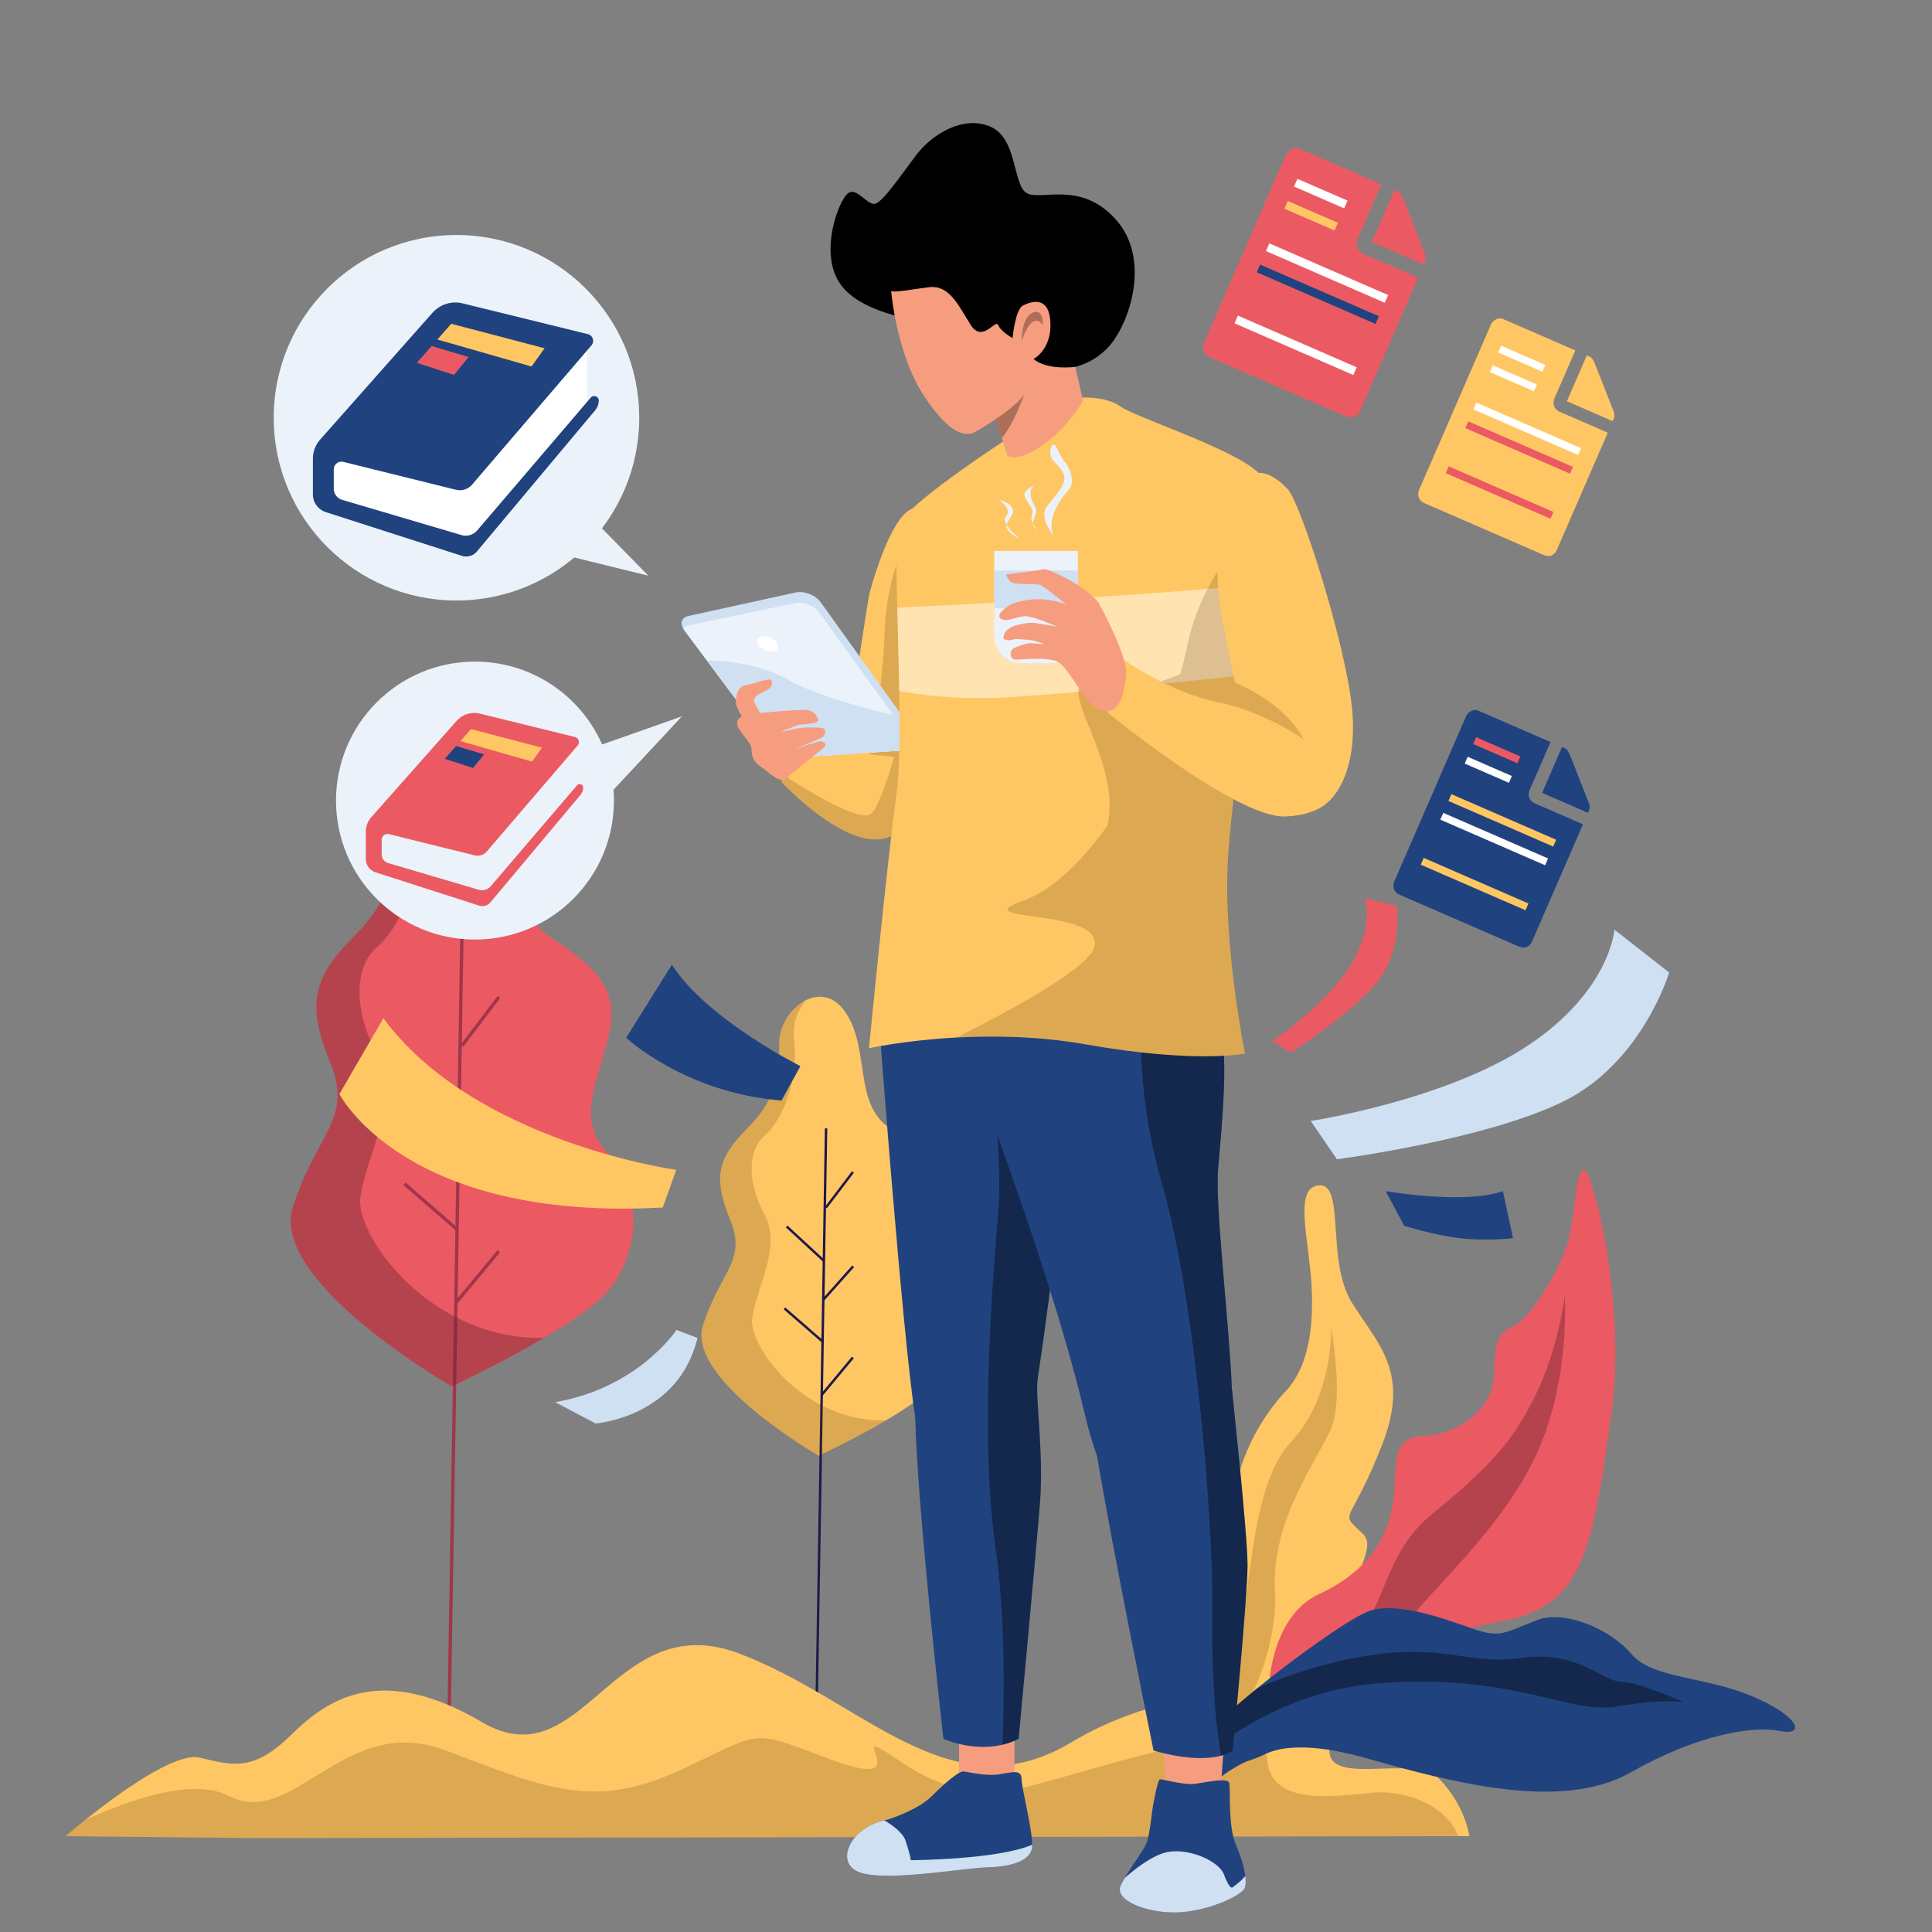 <?xml version="1.0" encoding="iso-8859-1"?>
<!-- Generator: Adobe Illustrator 25.0.0, SVG Export Plug-In . SVG Version: 6.00 Build 0)  -->
<svg version="1.1" xmlns="http://www.w3.org/2000/svg" xmlns:xlink="http://www.w3.org/1999/xlink" x="0px" y="0px"
	 viewBox="0 0 1200 1200" enable-background="new 0 0 1200 1200" xml:space="preserve">
<rect x="0" y="0" width="1200" height="1200" fill="#808080" stroke="none"/>
<g id="Layer_x5F_Trees">
	<g>
		<g>
			<g>
				<path fill="#EB5A62" d="M370.89,808.601c-8.507,7.204-20.479,14.997-32.913,22.348
					c-27.537,16.215-57.405,30.162-57.405,30.162s-113.423-65.113-98.72-111.322
					s37.807-54.611,23.105-90.318c-14.703-35.707-10.502-52.51,14.703-77.715
					c25.205-25.205,27.305-46.209,27.305-73.515c0-14.367,9.872-29.301,22.306-35.644
					c11.195-5.734,24.449-4.495,34.405,10.439
					c21.004,31.506,6.301,77.715,37.807,98.72
					c31.506,21.004,44.109,33.607,35.707,65.113
					c-8.402,31.506-18.904,50.41,2.1,71.414
					C400.296,739.287,398.196,785.496,370.89,808.601z"/>
				<polygon fill="#A1364B" points="287.916,581.773 286.832,648.267 286.798,649.864 
					285.57,725.171 285.52,728.349 284.242,806.447 284.183,809.768 284.04,818.597 
					283.367,859.782 281.509,973.204 280.248,1050.006 279.567,1091.998 277.482,1091.998 
					278.146,1050.965 279.415,973.548 281.265,860.782 281.972,817.529 282.846,763.976 
					282.888,761.26 283.964,695.522 284.015,692.739 285.831,581.739 				"/>
				
					<rect x="279.35" y="633.704" transform="matrix(0.605 -0.796 0.796 0.605 -387.437 487.946)" fill="#A1364B" width="38.152" height="2.078"/>
				
					<rect x="268.108" y="658.818" transform="matrix(0.678 -0.735 0.735 0.678 -413.421 416.756)" fill="#A1364B" width="2.078" height="43.219"/>
				
					<rect x="266.501" y="727.62" transform="matrix(0.656 -0.755 0.755 0.656 -473.613 459.944)" fill="#A1364B" width="2.078" height="43.374"/>
				
					<rect x="275.595" y="792.19" transform="matrix(0.639 -0.769 0.769 0.639 -503.095 514.482)" fill="#A1364B" width="41.955" height="2.078"/>
				
					<rect x="278.099" y="712.616" transform="matrix(0.666 -0.746 0.746 0.666 -433.097 460.145)" fill="#A1364B" width="38.272" height="2.078"/>
				<path opacity="0.4" fill="#662131" d="M337.977,830.949
					c-27.537,16.215-57.405,30.162-57.405,30.162s-113.423-65.113-98.72-111.322
					s37.807-54.611,23.105-90.318c-14.703-35.707-10.502-52.51,14.703-77.715
					c25.205-25.205,27.305-46.209,27.305-73.515c0-14.367,9.872-29.301,22.306-35.644
					c-6.49,8.339-11.363,19.471-9.704,33.544
					c4.201,35.707-10.502,69.314-25.205,81.916c-14.703,12.602-14.703,39.908,0,67.213
					c14.703,27.305-6.301,60.912-10.502,88.218
					C220.29,766.739,266.962,832.629,337.977,830.949z"/>
			</g>
			<g>
				<path fill="#FFC763" d="M574.244,865.964c-6.192,5.244-14.906,10.916-23.956,16.266
					c-20.042,11.802-41.782,21.953-41.782,21.953s-82.554-47.392-71.853-81.025
					c10.701-33.633,27.518-39.748,16.817-65.738
					c-10.701-25.989-7.644-38.22,10.701-56.565
					c18.345-18.345,19.874-33.633,19.874-53.507c0-10.457,7.185-21.326,16.236-25.943
					c8.148-4.174,17.795-3.272,25.041,7.598
					c15.288,22.932,4.586,56.565,27.518,71.853
					c22.932,15.288,32.104,24.461,25.989,47.392
					c-6.115,22.932-13.759,36.691,1.529,51.979
					C595.647,815.514,594.118,849.148,574.244,865.964z"/>
				<polygon fill="#1F184B" points="513.846,700.87 513.056,749.278 513.039,750.43 
					512.139,805.244 512.097,807.548 511.172,864.398 511.13,866.82 511.021,873.235 
					510.533,903.22 508.86,1005.458 508.397,1033.669 507.456,1091.486 
					505.942,1091.494 506.884,1033.938 507.346,1005.694 509.011,903.951 509.524,872.462 
					510.163,833.488 510.197,831.512 510.979,783.651 511.012,781.625 512.333,700.845 				"/>
				
					<rect x="507.616" y="738.667" transform="matrix(0.605 -0.796 0.796 0.605 -382.736 706.788)" fill="#1F184B" width="27.769" height="1.513"/>
				
					<rect x="499.434" y="756.946" transform="matrix(0.678 -0.735 0.735 0.678 -406.86 616.231)" fill="#1F184B" width="1.513" height="31.457"/>
				
					<rect x="498.264" y="807.023" transform="matrix(0.656 -0.755 0.755 0.656 -449.416 660.011)" fill="#1F184B" width="1.512" height="31.569"/>
				
					<rect x="504.883" y="854.02" transform="matrix(0.639 -0.769 0.769 0.639 -469.725 708.68)" fill="#1F184B" width="30.537" height="1.513"/>
				
					<rect x="506.706" y="796.102" transform="matrix(0.666 -0.746 0.746 0.666 -420.538 654.597)" fill="#1F184B" width="27.856" height="1.513"/>
				<path opacity="0.2" fill="#563112" d="M550.288,882.23
					c-20.042,11.802-41.782,21.953-41.782,21.953s-82.554-47.392-71.853-81.025
					c10.701-33.633,27.518-39.748,16.817-65.738
					c-10.701-25.989-7.644-38.22,10.701-56.565
					c18.345-18.345,19.874-33.633,19.874-53.507c0-10.457,7.185-21.326,16.236-25.943
					c-4.724,6.069-8.271,14.172-7.063,24.415
					c3.058,25.989-7.644,50.45-18.345,59.622c-10.701,9.173-10.701,29.047,0,48.921
					c10.701,19.874-4.586,44.335-7.644,64.209
					C464.63,835.496,498.6,883.453,550.288,882.23z"/>
			</g>
		</g>
		<g>
			<path fill="#FFC763" d="M912.63,1140.455l-6.945,0.008l-164.747,0.261l-1.514,0.008
				l-317.184,0.504h-2.085l-260.663,0.42l-118.711-1.202c0,0,4.768-4.145,12.117-10.023
				c19.163-15.32,55.883-42.471,71.262-38.713
				c21.273,5.196,33.71,8.425,56.909-14.362
				c23.199-22.804,56.152-44.186,118.509-7.61
				c51.309,30.094,73.145-37.99,122.511-46.961
				c0.689-0.126,1.387-0.244,2.094-0.345c10.107-1.471,21.366-0.454,34.239,4.347
				c77.669,28.942,131.727,100.641,207.067,55.378
				c24.435-14.681,50.964-23.342,75.34-27.235
				c0.505-0.084,1.009-0.168,1.514-0.235c50.115-7.643,90.685,4.86,84.388,26.436
				c-9.418,32.255,50.602,6.794,67.074,23.645
				C910.284,1121.62,912.63,1140.455,912.63,1140.455z"/>
			<path opacity="0.2" fill="#563112" d="M905.685,1140.463l-164.747,0.261l-1.514,0.008
				l-317.184,0.504h-2.085l-260.663,0.42l-118.711-1.202c0,0,4.768-4.145,12.117-10.023
				c30.43-13.865,67.89-26.058,89.273-14.95
				c40.268,20.912,71.741-52.301,134.704-28.244
				c62.601,23.914,92.039,36.459,143.945,12.966
				c0.311-0.135,0.622-0.277,0.933-0.42c0.395-0.185,0.782-0.362,1.169-0.538
				c51.174-23.561,41.26-25.982,92.123-6.777
				c51.25,19.339,18.305-12.545,30.859-6.794
				c12.545,5.743,41.302,36.081,89.945,24.57
				c27.361-6.466,71.11-21.046,104.517-27.067c0.504-0.101,1.009-0.185,1.513-0.269
				c25.225-4.398,44.212-3.675,45.112,9.56c2.094,30.851,44.977,22.484,66.94,20.92
				C874.489,1111.908,899.193,1122.385,905.685,1140.463z"/>
		</g>
	</g>
</g>
<g id="Layer_x5F_Plants">
	<g>
		<path fill="#FFC763" d="M858.379,897.569c-17.837,45.404-25.135,42.161-17.027,50.269
			c8.108,8.108,12.973,6.486-0.811,37.297s-41.351,49.458-47.026,67.296
			c-2.935,9.219-17.781,19.524-30.21,23.967
			c-10.678,3.819-19.573,3.316-17.594-5.919c0.17-0.811,0.43-1.695,0.778-2.643
			c0,0,24.535-57.81,19.159-105.93c-5.376-48.121,18.948-82.985,32.732-97.579
			s17.837-38.107,16.216-66.485s-11.351-60.81,4.865-61.62
			c16.216-0.811,4.054,47.026,20.27,72.971
			C855.947,835.138,876.217,852.165,858.379,897.569z"/>
		<path opacity="0.2" fill="#563112" d="M826.774,887.24
			c-8.124,19.248-37.313,56.545-34.88,101.138
			c1.605,29.432-11.351,65.391-28.589,88.02
			c-10.678,3.819-19.573,3.316-17.594-5.919
			c6.308-2.603,14.092-10.378,19.937-31.086
			c11.651-41.286,9.219-115.068,35.975-143.446
			c26.756-28.378,25.135-71.35,25.135-71.35S834.907,867.992,826.774,887.24z"/>
		<path fill="#EB5A62" d="M1001.079,876.489c-8.919,64.864-14.594,102.16-38.918,119.187
			s-51.08,8.108-59.188,25.135c-8.108,17.027-11.351,40.54-42.972,42.161
			c-31.621,1.622-66.607,10.589-74.658,20.7
			c-6.308,7.93-23.043,18.64-31.362,18.94c-2.278,0.097-3.924-0.6-4.557-2.343
			c-0.203-0.568-0.235-1.2-0.097-1.881c0.454-2.351,2.789-5.335,6.13-8.805
			c8.813-9.178,24.608-21.77,31.175-35.132c0.478-0.965,0.908-1.938,1.281-2.911
			c0,0-0.073-46.945,31.548-61.539c31.621-14.594,43.086-36.81,45.867-57.323
			c2.781-20.513-2.895-39.972,18.997-40.783
			c21.891-0.811,40.54-17.027,42.972-32.432s-1.816-29.189,11.254-34.864
			c13.07-5.676,32.026-38.959,35.926-55.564
			c3.9-16.597,4.711-47.407,10.386-41.732
			C990.539,732.978,1009.998,811.625,1001.079,876.489z"/>
		<path opacity="0.4" fill="#662131" d="M950.81,910.542
			c-25.135,47.837-71.35,85.133-81.079,103.782
			c-9.73,18.648-30.81,27.567-48.648,34.864
			c-13.808,5.651-49.953,30.721-67.101,53.423c-2.278,0.097-3.924-0.6-4.557-2.343
			c-0.203-0.568-0.235-1.2-0.097-1.881c1.946-2.886,3.989-5.838,6.13-8.805
			c8.919-12.349,19.5-24.997,31.175-35.132
			c8.781-7.63,18.186-13.84,27.964-17.424
			c48.648-17.838,37.297-65.674,73.782-95.674
			c36.486-29.999,50.269-44.594,64.864-73.782s18.648-62.431,18.648-62.431
			S975.944,862.705,950.81,910.542z"/>
		<path fill="#20437F" d="M1105.566,1075.133c-16.321-3.243-50.164,1.622-93.136,25.945
			c-42.972,24.324-111.89,5.676-164.145-9.121
			c-37.013-10.484-54.72-6.121-61.904-2.676c-3.065,1.468-6.178,2.854-9.413,3.868
			c-13.581,4.257-24.227,16.443-32.513,19.686
			c-5.87,2.295-4.2-8.067-0.203-19.305c2.351-6.64,5.522-13.581,8.416-18.397
			c2.895-4.808,14.051-14.975,27.981-26.318
			c23.635-19.232,55.248-41.853,68.001-47.464
			c20.27-8.919,59.999,8.919,72.161,12.162
			c12.162,3.243,17.027-0.811,34.053-7.297c17.027-6.486,45.404,5.676,58.377,21.081
			c12.973,15.405,45.404,13.784,74.893,26.205
			C1117.623,1065.931,1121.887,1078.376,1105.566,1075.133z"/>
		<path opacity="0.4" d="M1045.835,1057.288c-0.746-0.138-13.224-2.27-41.699,2.619
			c-29.375,5.043-61.434-19.637-143.324-14.773
			c-55.75,3.308-96.33,31.037-116.56,48.396
			c2.351-6.64,5.522-13.581,8.416-18.397
			c2.895-4.808,14.051-14.975,27.981-26.318
			c21.008-9.422,44.926-16.443,64.993-19.865
			c52.134-8.894,64.628,5.643,99.493,0.778s50.269,14.594,61.491,14.765
			C1017.627,1044.664,1044.765,1056.801,1045.835,1057.288z"/>
	</g>
</g>
<g id="Layer_x5F_Ebooks_icon">
	<g>
		<g>
			<circle fill="#EBF2FA" cx="283.526" cy="259.474" r="113.511"/>
			<polygon fill="#EBF2FA" points="339.989,342.175 402.713,357.58 364.605,318.695 			"/>
			<path fill="#FFFFFF" d="M364.605,212.448v40.834l-70.539,84.839l-78.492-22.602
				c0,0-12.317-2.533-12.317-11.451s3.243-23.513,3.243-23.513
				s70.94,14.594,94.658-5.27S364.605,212.448,364.605,212.448z"/>
			<path fill="#20437F" d="M198.809,273.076l69.829-78.817
				c4.668-5.268,11.871-7.515,18.706-5.836l77.842,19.131
				c3.079,0.757,4.279,4.494,2.215,6.902l-74.219,86.589
				c-2.441,2.848-6.279,4.076-9.919,3.175l-70.058-17.341
				c-2.997-0.742-5.894,1.526-5.894,4.613v12.051c0,3.196,2.104,6.011,5.169,6.916
				l74.146,21.891c3.539,1.045,7.362-0.088,9.761-2.893l70.515-82.476
				c1.715-2.006,5-0.793,5,1.846v0c0,2.165-0.762,4.261-2.152,5.92
				l-73.573,87.838c-2.257,2.694-5.921,3.753-9.267,2.678l-84.599-27.181
				c-4.751-1.526-7.973-5.946-7.973-10.936v-22.281
				C194.339,280.521,195.929,276.327,198.809,273.076z"/>
			<g>
				<polygon fill="#FFC763" points="330.142,227.643 271.662,210.887 280.278,201.099 
					338.255,216.313 				"/>
				<polygon fill="#EB5A62" points="281.975,232.855 258.901,225.384 268.102,214.931 
					291.033,221.736 				"/>
			</g>
		</g>
		<g>
			<g>
				<path fill="#EB5A62" d="M806.254,92.004c17.23,7.488,34.461,14.976,51.691,22.464
					c-0.21,0.523-0.407,1.051-0.632,1.567
					c-4.586,10.56-9.081,21.162-13.813,31.657
					c-1.833,4.064-0.742,8.36,4.121,10.376c10.584,4.388,21.042,9.079,31.551,13.646
					c0.504,0.219,1.008,0.438,1.668,0.725c-0.263,0.604-0.464,1.067-0.665,1.53
					c-11.65,26.808-23.298,53.616-34.953,80.422
					c-2.025,4.658-5.363,5.951-10.037,3.92
					c-26.661-11.586-53.322-23.173-79.982-34.759
					c-1.335-0.58-2.683-1.133-4.001-1.75c-2.875-1.346-4.351-4.397-3.659-7.47
					c0.082-0.362,0.126-0.732,0.188-1.098
					c17.009-39.138,34.018-78.277,51.027-117.415
					C800.464,92.986,802.972,91.732,806.254,92.004z"/>
				<path fill="#EB5A62" d="M868.8,119.186c1.543,1.321,2.364,3.072,3.087,4.929
					c4.296,11.023,8.617,22.035,12.981,33.031c0.996,2.509,0.831,4.817-0.602,7.133
					c-10.72-4.659-21.382-9.292-32.208-13.997
					c0.232-0.535,0.452-1.04,0.671-1.545c4.211-9.691,8.425-19.38,12.629-29.074
					c0.24-0.553,0.401-1.141,0.599-1.713
					C866.905,118.362,867.852,118.774,868.8,119.186z"/>
			</g>
			
				<rect x="803.566" y="117.299" transform="matrix(0.917 0.399 -0.399 0.917 115.786 -317.108)" fill="#FFFFFF" width="33.932" height="5.22"/>
			
				<rect x="797.584" y="131.064" transform="matrix(0.917 0.399 -0.399 0.917 120.777 -313.583)" fill="#FFC763" width="33.932" height="5.22"/>
			
				<rect x="784.212" y="166.668" transform="matrix(0.917 0.399 -0.399 0.917 135.787 -314.574)" fill="#FFFFFF" width="80.456" height="5.22"/>
			
				<rect x="778.491" y="179.835" transform="matrix(0.917 0.399 -0.399 0.917 140.561 -311.203)" fill="#20437F" width="80.456" height="5.22"/>
			
				<rect x="764.706" y="211.553" transform="matrix(0.917 0.399 -0.399 0.917 152.061 -303.08)" fill="#FFFFFF" width="80.456" height="5.22"/>
		</g>
		<g>
			<g>
				<path fill="#FFC763" d="M932.827,197.815c15.198,6.605,30.396,13.21,45.594,19.814
					c-0.185,0.461-0.359,0.927-0.557,1.382
					c-4.046,9.315-8.009,18.666-12.184,27.923
					c-1.617,3.585-0.655,7.374,3.635,9.152c9.335,3.87,18.56,8.008,27.829,12.037
					c0.444,0.193,0.889,0.386,1.472,0.64c-0.232,0.533-0.409,0.941-0.587,1.35
					c-10.276,23.646-20.55,47.292-30.83,70.936
					c-1.786,4.108-4.73,5.249-8.853,3.458
					c-23.516-10.219-47.033-20.439-70.549-30.659
					c-1.178-0.512-2.367-1-3.529-1.544c-2.536-1.187-3.838-3.878-3.227-6.589
					c0.072-0.319,0.111-0.646,0.166-0.969
					c15.003-34.522,30.006-69.044,45.008-103.566
					C927.72,198.681,929.932,197.575,932.827,197.815z"/>
				<path fill="#FFC763" d="M987.996,221.79c1.361,1.166,2.085,2.71,2.723,4.348
					c3.789,9.722,7.6,19.436,11.45,29.135c0.879,2.213,0.733,4.249-0.531,6.292
					c-9.455-4.109-18.86-8.196-28.409-12.346c0.205-0.472,0.399-0.917,0.592-1.363
					c3.715-8.548,7.431-17.094,11.139-25.645c0.212-0.488,0.354-1.007,0.529-1.511
					C986.324,221.064,987.16,221.427,987.996,221.79z"/>
			</g>
			
				<rect x="930.456" y="220.127" transform="matrix(0.917 0.399 -0.399 0.917 166.996 -358.39)" fill="#FFFFFF" width="29.93" height="4.605"/>
			
				<rect x="925.179" y="232.268" transform="matrix(0.917 0.399 -0.399 0.917 171.398 -355.281)" fill="#FFFFFF" width="29.93" height="4.605"/>
			
				<rect x="913.385" y="263.672" transform="matrix(0.917 0.399 -0.399 0.917 184.638 -356.156)" fill="#FFFFFF" width="70.966" height="4.605"/>
			
				<rect x="908.338" y="275.286" transform="matrix(0.917 0.399 -0.399 0.917 188.849 -353.182)" fill="#EB5A62" width="70.966" height="4.605"/>
			
				<rect x="896.179" y="303.263" transform="matrix(0.917 0.399 -0.399 0.917 198.993 -346.017)" fill="#EB5A62" width="70.966" height="4.605"/>
		</g>
		<g>
			<g>
				<path fill="#20437F" d="M917.422,441.053c15.198,6.605,30.396,13.21,45.594,19.814
					c-0.185,0.461-0.359,0.927-0.557,1.382c-4.046,9.315-8.009,18.666-12.184,27.923
					c-1.617,3.585-0.654,7.374,3.635,9.152c9.335,3.87,18.56,8.008,27.829,12.037
					c0.444,0.193,0.889,0.386,1.472,0.64c-0.232,0.533-0.409,0.941-0.587,1.35
					c-10.276,23.646-20.55,47.292-30.83,70.936
					c-1.786,4.108-4.73,5.249-8.853,3.458
					c-23.516-10.219-47.032-20.439-70.549-30.659
					c-1.178-0.512-2.367-1-3.529-1.544c-2.536-1.187-3.838-3.878-3.227-6.589
					c0.072-0.319,0.111-0.646,0.166-0.969
					c15.003-34.522,30.006-69.044,45.008-103.566
					C912.315,441.92,914.527,440.813,917.422,441.053z"/>
				<path fill="#20437F" d="M972.59,465.029c1.361,1.166,2.085,2.71,2.723,4.348
					c3.789,9.722,7.6,19.436,11.45,29.135c0.879,2.213,0.733,4.249-0.531,6.292
					c-9.455-4.109-18.86-8.196-28.409-12.346c0.205-0.472,0.399-0.917,0.592-1.363
					c3.715-8.548,7.431-17.094,11.139-25.645c0.212-0.488,0.354-1.007,0.529-1.511
					C970.919,464.302,971.755,464.665,972.59,465.029z"/>
			</g>
			
				<rect x="915.051" y="463.365" transform="matrix(0.917 0.399 -0.399 0.917 262.669 -332.094)" fill="#EB5A62" width="29.93" height="4.605"/>
			
				<rect x="909.774" y="475.506" transform="matrix(0.917 0.399 -0.399 0.917 267.071 -328.985)" fill="#FFFFFF" width="29.93" height="4.605"/>
			
				<rect x="897.98" y="506.911" transform="matrix(0.917 0.399 -0.399 0.917 280.311 -329.86)" fill="#FFC763" width="70.966" height="4.605"/>
			
				<rect x="892.933" y="518.524" transform="matrix(0.917 0.399 -0.399 0.917 284.521 -326.886)" fill="#FFFFFF" width="70.966" height="4.605"/>
			
				<rect x="880.774" y="546.502" transform="matrix(0.917 0.399 -0.399 0.917 294.665 -319.721)" fill="#FFC763" width="70.966" height="4.605"/>
		</g>
		<path fill="#FFFFFF" d="M356.677,461.486v31.053l-53.643,64.518l-59.691-17.188
			c0,0-9.367-1.926-9.367-8.708c0-6.782,2.466-17.881,2.466-17.881
			s53.948,11.099,71.985-4.008S356.677,461.486,356.677,461.486z"/>
		<g>
			<circle fill="#EBF2FA" cx="295.018" cy="497.248" r="86.322"/>
			<polygon fill="#EBF2FA" points="372.523,499.687 423.536,444.951 369.789,463.888 			"/>
			<path fill="#EB5A62" d="M230.594,507.592l53.103-59.938
				c3.55-4.006,9.027-5.715,14.225-4.438l59.197,14.548
				c2.342,0.575,3.254,3.418,1.685,5.249l-56.441,65.848
				c-1.856,2.166-4.775,3.1-7.543,2.414l-53.277-13.187
				c-2.279-0.564-4.482,1.16-4.482,3.508v9.165c0,2.431,1.6,4.571,3.931,5.259
				l56.386,16.647c2.692,0.795,5.599-0.067,7.423-2.2l53.625-62.721
				c1.304-1.526,3.803-0.603,3.803,1.404v0c0,1.646-0.579,3.24-1.636,4.502
				l-55.95,66.798c-1.716,2.049-4.503,2.854-7.047,2.037l-64.335-20.67
				c-3.613-1.161-6.063-4.521-6.063-8.316v-16.944
				C227.194,513.253,228.404,510.064,230.594,507.592z"/>
		</g>
		<g>
			<polygon fill="#FFC763" points="330.469,473.041 285.997,460.299 292.549,452.856 
				336.638,464.425 			"/>
			<polygon fill="#20437F" points="293.839,477.005 276.292,471.323 283.289,463.375 
				300.727,468.549 			"/>
		</g>
	</g>
</g>
<g id="Layer_x5F_Effects">
	<path fill="#20437F" d="M497.148,662.186c0,0-57.95-28.935-79.841-62.989l-28.378,45.405
		c0,0,36.486,34.178,96.485,38.98L497.148,662.186z"/>
	<path fill="#FFC763" d="M420.026,726.614c0,0-125.149-17.149-181.905-94.175l-27.302,47.087
		c0,0,40.275,79.397,200.812,70.478L420.026,726.614z"/>
	<path fill="#CEE0F2" d="M420.203,826.021c0,0-23.537,35.941-75.369,44.88l25.075,13.244
		c0,0,51.484-3.713,63.301-53.104L420.203,826.021z"/>
	<path fill="#CEE0F2" d="M814.107,696.261c0,0,83.361-12.661,134.761-46.755
		c51.4-34.094,53.859-72.113,53.859-72.113l34.027,26.668
		c0,0-16.544,55.258-64.622,79.52c-48.078,24.262-141.747,36.453-141.747,36.453
		L814.107,696.261z"/>
	<path fill="#20437F" d="M860.688,739.846c0,0,48.942,8.489,72.775,0l6.291,29.191
		c0,0-16.575,2.005-33.164,0s-34.427-7.681-34.427-7.681L860.688,739.846z"/>
	<path fill="#EB5A62" d="M790.136,646.688c0,0,33.343-22.075,48.659-46.996
		c15.316-24.922,8.791-41.771,8.791-41.771l19.96,4.688
		c0,0,3.903,27.076-11.945,47.105s-53.719,43.957-53.719,43.957L790.136,646.688z"/>
</g>
<g id="Layer_x5F_Character_1">
	<g id="Left_leg">
		<path fill="#20437F" d="M671.896,633.25c0,0-15.997,149.462-27.453,223.228
			c-2.432,15.673-4.662,27.924-6.495,34.605
			c-3.876,14.165-13.184,21.275-23.716,23.318
			c-17.797,3.462-39.105-7.524-43.686-23.318
			c-0.624-2.157-1.322-5.813-2.084-10.686v-0.008
			c-8.011-51.915-22.24-242.273-22.24-242.273
			c15.713-13.273,41.205-16.013,65.131-14.838
			C642.984,624.842,671.896,633.25,671.896,633.25z"/>
		<path opacity="0.4" d="M671.896,633.25c0,0-15.997,149.462-27.453,223.228
			c-2.432,15.673-4.662,27.924-6.495,34.605
			c-3.876,14.165-13.184,21.275-23.716,23.318
			c-1.37-32.318-0.438-66.615,1.208-97.133
			c1.338-24.891,3.146-47.269,4.565-64.02
			c2.757-32.537-4.03-93.995-8.651-129.97
			C642.984,624.842,671.896,633.25,671.896,633.25z"/>
		<path fill="#F69D80" d="M595.682,1077.566v31.297c0,0,8.919,10.864,21.081,7.621
			s13.318-7.093,13.318-7.093v-35.474L595.682,1077.566z"/>
		<path fill="#20437F" d="M641.151,1145.778c0,0.568-0.024,1.07-0.065,1.516
			c-0.811,8.108-12.056,12.13-27.518,12.551
			c-15.454,0.422-59.237,8.53-77.885,3.665
			c-18.162-4.735-8.643-27.932,13.589-32.878c0.592-0.138,1.2-0.26,1.816-0.365
			c0,0,18.648-5.676,27.567-14.594c8.919-8.919,17.027-15.405,19.459-15.405
			c2.432,0,13.954,3.308,23.197,1.654c9.235-1.654,13.119-2.465,13.208,3.211
			C634.592,1110.492,641.119,1136.129,641.151,1145.778z"/>
		<path fill="#CEE0F2" d="M641.151,1145.778c0,0.568-0.024,1.07-0.065,1.516
			c-0.811,8.108-12.056,12.13-27.518,12.551
			c-15.454,0.422-59.237,8.53-77.885,3.665
			c-18.162-4.735-8.643-27.932,13.589-32.878
			c5.692,3.405,11.602,7.913,13.167,12.608c3.243,9.73,3.243,12.162,3.243,12.162
			S619.608,1155.134,641.151,1145.778z"/>
		<path fill="#20437F" d="M645.951,933.244c-2.432,30.81-13.281,146.754-13.281,146.754
			c-3.308,1.695-6.665,2.878-9.981,3.673c-18.981,4.549-36.737-3.673-36.737-3.673
			s-16.208-142.594-17.489-199.601v-0.065c-1.281-56.958,12.624-63.031,33.705-65.464
			c4.435-0.511,8.935,0.446,13.273,2.4
			c16.289,7.338,30.194,28.735,29.018,39.072c-0.008,0.049-0.008,0.089-0.016,0.138
			C643.016,869.67,648.375,902.539,645.951,933.244z"/>
		<path opacity="0.4" d="M645.951,933.244c-2.432,30.81-13.281,146.754-13.281,146.754
			c-3.308,1.695-6.665,2.878-9.981,3.673c1.184-33.064,1.484-81.923-4.289-121.765
			c-2.141-14.789-3.454-30.883-4.167-47.504
			c-1.37-32.318-0.438-66.615,1.208-97.133
			c16.289,7.338,30.194,28.735,29.018,39.072c-0.008,0.049-0.008,0.089-0.016,0.138
			C643.016,869.67,648.375,902.539,645.951,933.244z"/>
	</g>
	<g id="Right_leg">
		<path fill="#20437F" d="M751.354,935.677c-0.203,0.251-0.422,0.511-0.641,0.77
			c-12.802,15.016-46.28,31.751-69.25-31.864c-2.83-7.824-5.497-16.873-7.946-27.283
			c-22.702-96.484-81.89-246.481-81.89-246.481
			c14.44-19.597,73.807-18.202,117.192-11.221
			c24.835,3.997,44.432,9.819,47.375,14.586
			c8.084,13.102,2.457,67.985,0.414,91.401c-2.043,23.408,6.908,95.771,8.53,137.122
			C766.759,904.056,765.138,918.65,751.354,935.677z"/>
		<path opacity="0.4" d="M751.354,935.677c-0.203,0.251-0.422,0.511-0.641,0.77
			c-1.954-29.878-5.165-64.928-9.624-99.144
			c-5.003-38.399-11.578-75.728-19.735-103.514
			c-12.802-43.637-13.865-86.293-12.535-114.192
			c24.835,3.997,44.432,9.819,47.375,14.586
			c8.084,13.102,2.457,67.985,0.414,91.401c-2.043,23.408,6.908,95.771,8.53,137.122
			C766.759,904.056,765.138,918.65,751.354,935.677z"/>
		<path fill="#F69D80" d="M722.166,1082.43l2.432,32.432c0,0,9.73,7.297,20.27,6.486
			c10.54-0.811,13.111-6.41,13.111-6.41l2.272-32.508H722.166z"/>
		<path fill="#20437F" d="M774.867,972.162c0,19.459-9.219,115.133-9.219,115.133
			c-2.116,1.419-4.549,2.457-7.184,3.178c-16.921,4.719-41.975-3.178-41.975-3.178
			s-25.864-126.849-35.026-182.713c-1.346-8.238-2.335-14.935-2.822-19.451
			c-3.803-35.148,15.146-51.615,41.902-53.237c7.646-0.462,14.57,1.857,20.546,5.408
			c14.951,8.862,24.048,25.402,24.048,25.402S774.867,952.703,774.867,972.162z"/>
		<path opacity="0.4" d="M774.867,972.162c0,19.459-9.219,115.133-9.219,115.133
			c-2.116,1.419-4.549,2.457-7.184,3.178c-4.978-27.632-5.919-65.358-5.489-90.744
			c0.243-14.148-0.511-36.656-2.262-63.283
			c-1.954-29.878-5.165-64.928-9.624-99.144
			c14.951,8.862,24.048,25.402,24.048,25.402S774.867,952.703,774.867,972.162z"/>
		<path fill="#20437F" d="M773.246,1172.429c-1.622,4.865-22.702,14.594-41.35,15.405
			c-18.648,0.811-40.54-7.297-35.675-17.027c0.722-1.443,1.549-2.943,2.449-4.459
			c5.124-8.716,12.389-18.154,13.767-22.297c1.622-4.865,3.243-19.459,3.243-19.459
			c0-0.811,3.243-19.459,4.865-19.459s14.335,3.446,20.546,2.935
			c6.211-0.503,21.616-4.557,22.427-0.503s-0.811,26.756,4.054,38.107
			c3.113,7.273,5.238,14.205,5.927,19.532
			C773.886,1168.196,773.83,1170.677,773.246,1172.429z"/>
		<path fill="#CEE0F2" d="M773.246,1172.429c-1.622,4.865-22.702,14.594-41.35,15.405
			c-18.648,0.811-40.54-7.297-35.675-17.027c0.722-1.443,1.549-2.943,2.449-4.459
			c5.992-5.254,15.186-12.421,23.497-15.219
			c13.784-4.646,34.824,4.297,38.083,13.208c3.268,8.903,5.019,8.092,5.019,8.092
			s4.905-3.186,8.23-7.224C773.886,1168.196,773.83,1170.677,773.246,1172.429z"/>
	</g>
	<g id="Left_hand">
		<path fill="#FFC763" d="M585.142,418.39c-11.351,68.918-11.902,84.615-27.843,86.901
			c-7.84,1.127-16.143-1.249-22.167-7.913
			c-6.227-6.876-10.013-18.316-8.367-35.205c3.243-33.243,12.973-92.309,12.973-92.309
			s12.219-48.372,26.789-53.837c3.195-1.2,6.438-0.259,9.421,2.668
			C586.56,329.097,594.003,364.61,585.142,418.39z"/>
		<path opacity="0.2" fill="#563112" d="M585.142,418.39
			c-11.351,68.918-11.902,84.615-27.843,86.901
			c-7.84,1.127-16.143-1.249-22.167-7.913
			c5.221-24.64,12.778-65.95,14.335-104.933
			c1.703-42.51,17.27-64.418,26.481-73.75
			C586.56,329.097,594.003,364.61,585.142,418.39z"/>
		<path fill="#FFC763" d="M550.277,520.55c-25.945,7.297-64.864-34.864-64.864-34.864
			c0-1.784,0.073-3.446,0.203-5.003c1.776-21.081,14.708-21.973,14.708-21.973
			s21.575,5.084,32.926,8.327c6.04,1.727,14.611,2.303,22.151,3.081
			c6.64,0.681,12.494,1.508,15.146,3.405
			C576.223,477.578,576.223,513.253,550.277,520.55z"/>
		<g>
			<g>
				<path fill="#CEE0F2" d="M569.209,464.419c-1.07,0.811-2.635,1.338-4.605,1.459
					l-71.82,4.67c-4.613,0.3-10.573-2.489-13.37-6.227l-40.321-54.031
					l-14.067-18.851c-0.268-0.357-0.503-0.722-0.705-1.086
					c-1.995-3.527-0.778-6.851,3.097-7.703l66.672-14.635
					c5.359-1.176,12.397,1.516,15.624,6.016l51.202,71.399l8.643,12.048
					C571.561,460.275,571.285,462.87,569.209,464.419z"/>
				<path fill="#EBF2FA" d="M569.209,464.419c-1.07,0.811-2.635,1.338-4.605,1.459
					l-71.82,4.67c-4.613,0.3-10.573-2.489-13.37-6.227l-40.321-54.031
					l-14.067-18.851c-0.268-0.357-0.503-0.722-0.705-1.086
					c0.665-0.9,1.751-1.565,3.219-1.865l66.12-13.865
					c5.311-1.111,12.284,1.589,15.486,6.049l45.534,63.355l13.824,19.224
					C568.788,463.64,569.023,464.038,569.209,464.419z"/>
				<path fill="#FFFFFF" d="M482.306,398.971c1.91,2.613,0.943,5.15-2.13,5.666
					c-3.044,0.511-7.018-1.157-8.904-3.725c-1.889-2.572-0.994-5.106,2.026-5.663
					C476.347,394.688,480.393,396.354,482.306,398.971z"/>
			</g>
			<path fill="#CEE0F2" d="M569.209,464.419c-1.07,0.811-2.635,1.338-4.605,1.459
				l-71.82,4.67c-4.613,0.3-10.573-2.489-13.37-6.227l-40.321-54.031
				c11.027,0.041,32.278,1.678,50.934,12.186
				c16.775,9.438,45.631,17.14,64.653,21.551c2.222,0.511,4.313,0.981,6.235,1.403
				l8.643,12.048C571.561,460.275,571.285,462.87,569.209,464.419z"/>
		</g>
		<path opacity="0.2" fill="#563112" d="M550.277,520.55
			c-25.945,7.297-64.864-34.864-64.864-34.864c0-1.784,0.073-3.446,0.203-5.003
			c9.9,6.535,48.323,31.175,55.653,24.608
			c3.949-3.543,9.438-19.37,14.132-35.172c6.64,0.681,12.494,1.508,15.146,3.405
			C576.223,477.578,576.223,513.253,550.277,520.55z"/>
		<path fill="#F69D80" d="M465.144,443.524c0,0-7.297,0.811-7.297,5.676
			c0,4.865,8.919,11.351,8.919,16.216c0,4.865,1.622,8.108,6.486,11.351
			c4.865,3.243,11.351,10.54,15.405,6.486
			c4.054-4.054,21.716-17.453,23.425-19.267c1.709-1.814-0.371-4.102-3.79-3.363
			c-3.419,0.739-14.77,4.793-14.77,4.793s15.405-6.486,17.027-7.297
			c1.622-0.811,3.243-4.865,0.811-5.676c-2.432-0.811-12.162-0.811-16.216,0
			c-4.054,0.811-10.54,2.432-10.54,2.432s10.54-4.865,12.973-4.865
			c2.432,0,10.54-0.811,10.54-2.432c0-1.622-1.622-5.676-6.486-6.486
			C496.765,440.281,465.144,443.524,465.144,443.524z"/>
		<path fill="#F69D80" d="M461.901,446.768c0,0-4.865-7.297-4.865-10.54
			c0-3.243,0.811-9.73,5.676-10.54c4.865-0.811,15.405-4.865,16.216-3.243
			s1.622,4.054-3.243,6.486c-4.865,2.432-6.684,3.675-7.396,5.486
			c-0.712,1.811,4.964,9.919,4.964,9.919L461.901,446.768z"/>
	</g>
	<g id="Body">
		<path fill="#FFC763" d="M786.47,317.843c-0.495,11.448-1.913,26.886-3.843,44.391
			c-1.086,9.835-2.319,20.319-3.64,31.118c-1.03,8.44-2.116,17.083-3.219,25.743
			c-5.554,43.791-11.457,88.312-12.989,112.522c-0.032,0.365-0.049,0.738-0.073,1.095
			c-3.243,54.323,10.54,121.619,10.54,121.619s-29.999,6.486-98.917-5.676
			c-28.799-5.084-57.031-5.489-80.139-4.249
			c-32.197,1.735-54.453,6.681-54.453,6.681s11.351-116.754,17.027-157.294
			c2.059-14.684,2.197-38.943,1.768-64.564
			c-0.292-17.505-0.843-35.651-1.232-51.81
			c-0.608-25.508-0.811-46.077,1.086-51.461
			c4.865-13.784,76.215-59.293,76.215-59.293s17.837-16.11,21.891-17.732
			c4.054-1.622,27.567-4.865,38.918,3.243
			c11.351,8.108,82.701,29.999,89.998,46.215
			C786.632,301.117,786.9,308.008,786.47,317.843z"/>
		<path opacity="0.5" fill="#FFFFFF" d="M782.627,362.234c-1.93,17.521-4.354,37.118-6.859,56.861
			c-48.104,5.124-129.962,13.524-157.383,14.335
			c-29.302,0.868-50.658-2.416-59.853-4.2
			c-0.292-17.505-0.843-35.651-1.232-51.81
			C594.701,375.718,732.69,369.085,782.627,362.234z"/>
		<path opacity="0.2" fill="#563112" d="M762.775,531.618c0.001-0,0.002-0.001,0.003-0.001
			c0.239-3.771,0.584-8.036,1.017-12.714c0.002-0.022,0.004-0.043,0.006-0.065
			c0.072-0.776,0.148-1.571,0.224-2.369c0.022-0.23,0.043-0.456,0.066-0.688
			c0.053-0.545,0.108-1.103,0.163-1.658c0.049-0.493,0.097-0.982,0.147-1.483
			c0.022-0.217,0.045-0.439,0.067-0.657c2.598-25.558,7.231-60.729,11.595-95.225
			c1-7.876,1.985-15.726,2.922-23.407c-0.001,0.001-0.002,0.001-0.003,0.002
			c3.676-30.024,6.719-57.636,7.486-75.511
			c-19.354,18.786-41.61,47.123-48.899,82.709
			c-1.222,5.967-2.717,12.012-4.445,18.084
			c-10.709,4.679-20.132,7.511-26.852,7.221
			c-32.351-1.386-41.269-7.621-34.378,13.735
			c5.135,15.92,22.195,46.281,15.966,73.232
			c-16.537,23.076-34.823,40.378-51.649,46.344
			c-39.721,14.083,47.731,4.354,43.734,28.272
			c-2.035,12.178-44.529,36.259-85.758,56.966
			c23.108-1.241,51.34-0.835,80.139,4.249c68.917,12.162,98.917,5.676,98.917,5.676
			s-13.784-67.296-10.54-121.619C762.727,532.357,762.752,531.983,762.775,531.618z"/>
	</g>
	<g id="Right_hand">
		<path fill="#FFC763" d="M813.331,504.504c-2.911,0.738-6.016,0.965-9.276,0.641
			c-18.056-1.808-28.962-42.478-37.029-81.225
			c-2.805-13.459-5.27-26.675-7.565-37.961
			c-8.919-43.783,3.243-69.728,3.243-69.728
			c11.351-34.864,29.189-21.081,37.297-12.162
			c8.108,8.919,35.675,95.674,39.729,135.403
			C843.242,473.872,832.158,499.761,813.331,504.504z"/>
		<path opacity="0.2" fill="#563112" d="M813.331,504.504c-2.911,0.738-6.016,0.965-9.276,0.641
			c-18.056-1.808-28.962-42.478-37.029-81.225
			c17.213,7.605,38.951,21.202,45.948,43.118
			C817.71,481.867,816.534,494.548,813.331,504.504z"/>
		<path fill="#FFC763" d="M825.137,477.578c-0.649,10.419,1.832,22.402-12.746,27.324
			c-3.576,1.216-8.181,1.995-14.108,2.23
			c-30.089,1.176-110.171-64.418-110.171-64.418
			c-0.332-5.927,1.346-12.381,3.454-17.967c3.081-8.173,7.086-14.465,7.086-14.465
			s29.189,20.27,57.542,25.791C784.548,441.595,825.947,464.605,825.137,477.578z"/>
		<path fill="#EBF2FA" d="M669.464,342.175v53.148c0,9.162-7.419,16.581-16.581,16.581h-18.729
			c-9.162,0-16.581-7.419-16.581-16.581v-53.148H669.464z"/>
		<rect x="617.573" y="354.337" fill="#CEE0F2" width="51.891" height="23.513"/>
		<path fill="#F69D80" d="M682.437,374.607c0,0,18.648,33.243,17.027,45.405
			c-1.622,12.162-4.054,24.324-15.405,21.081
			c-11.351-3.243-19.771-28.378-28.939-30.81c-9.168-2.432-22.952,0-25.384-0.811
			c-2.432-0.811-3.243-5.676,0.811-7.297c4.054-1.622,7.91-2.902,10.441-2.667
			c2.531,0.235,7.802,0.642,7.802,0.642s-6.892-2.84-10.946-2.84
			s-6.486-0.811-8.919,0c-2.432,0.811-5.676,0-5.676-0.811s0-4.054,4.054-6.486
			c4.054-2.432,12.162-3.243,13.784-3.243s15.405,2.432,15.405,2.432
			s-14.594-6.486-19.459-6.486s-12.162,4.054-15.405,1.622
			c-3.243-2.432,2.432-6.486,4.865-8.108c2.432-1.622,9.73-4.054,18.648-4.054
			c8.919,0,17.027,3.243,17.027,3.243s-13.784-11.351-16.216-12.162
			s-15.405,0-17.838-1.622c-2.432-1.622-3.243-4.865-3.243-4.865
			s21.081-2.432,23.513-3.243C650.816,352.715,675.951,364.877,682.437,374.607z"/>
		<path fill="#EBF2FA" d="M654.949,333.455c0,0-10.415-11.903-4.464-19.342
			c5.952-7.439,12.943-13.972,9.819-20.377s-9.819-7.893-7.588-15.332
			c2.232-7.439,4.814,4.426,8.359,8.165c3.544,3.739,7.156,13.238,2.375,18.16
			C658.668,309.649,648.997,323.784,654.949,333.455z"/>
		<path fill="#EBF2FA" d="M643.892,328.96c0,0-3.341-1.428-2.094-5.534
			s2.8-5.728,0.908-9.008c-1.892-3.281-3.062-6.428-2.477-9.69
			s5.435-4.732,5.435-4.732s-9.404,3.293-9.359,7.217s6.337,8.18,4.679,12.376
			C639.326,323.784,643.892,328.96,643.892,328.96z"/>
		<path fill="#EBF2FA" d="M633.597,334.776c0,0-10.754-4.641-8-9.817
			c2.753-5.176,4.894-6.677,2.708-10.018c-2.186-3.341-7.653-4.464-7.653-4.464
			s8.295,5.785,4.277,10.15C620.911,324.991,633.597,334.776,633.597,334.776z"/>
	</g>
	<g id="Head">
		<path d="M569.736,198.665c0,0-36.486-4.054-48.648-23.513
			c-12.162-19.459,0-51.08,5.676-55.134c5.676-4.054,12.162,8.108,17.027,6.486
			c4.865-1.622,15.405-17.027,25.135-29.999
			c9.73-12.973,29.189-25.135,46.215-17.837
			c17.027,7.297,13.784,36.486,22.702,41.351
			c8.919,4.865,33.243-8.108,55.134,16.216c21.891,24.324,8.919,63.242-3.243,77.836
			c-12.162,14.594-29.999,16.216-38.918,15.405
			c-8.919-0.811-29.999-1.622-43.783-11.351
			C593.249,208.394,569.736,198.665,569.736,198.665z"/>
		<path fill="#F69D80" d="M672.707,248.934c0,0-8.919,16.216-25.135,27.567
			c-16.216,11.351-21.891,6.486-21.891,6.486l-3.462-10.767l-3.835-11.935
			c0,0-8.108,5.676-12.973,8.108s-14.594,3.243-31.621-22.702
			s-20.27-64.864-20.27-64.864c3.243,0.811,10.54-0.811,23.513-2.432
			c12.973-1.622,18.648,12.162,25.945,23.513c7.297,11.351,15.405-4.054,17.027,0
			s8.919,8.108,8.919,8.108s1.622-17.837,6.486-20.27
			c4.865-2.432,16.216-6.486,17.027,10.54s-10.54,22.702-10.54,22.702
			c8.919,7.297,25.945,4.865,25.945,4.865L672.707,248.934z"/>
		<path opacity="0.3" d="M634.6,211.637c0,0,0-12.162,4.865-16.216
			c4.865-4.054,8.919-0.811,8.108,6.486
			C647.573,201.908,641.897,191.367,634.6,211.637z"/>
		<path opacity="0.3" d="M636.213,244.896c-0.219,0.649-6.154,17.667-13.994,27.324
			l-3.835-11.935C618.384,260.285,632.143,251.382,636.213,244.896z"/>
	</g>
</g>
</svg>
